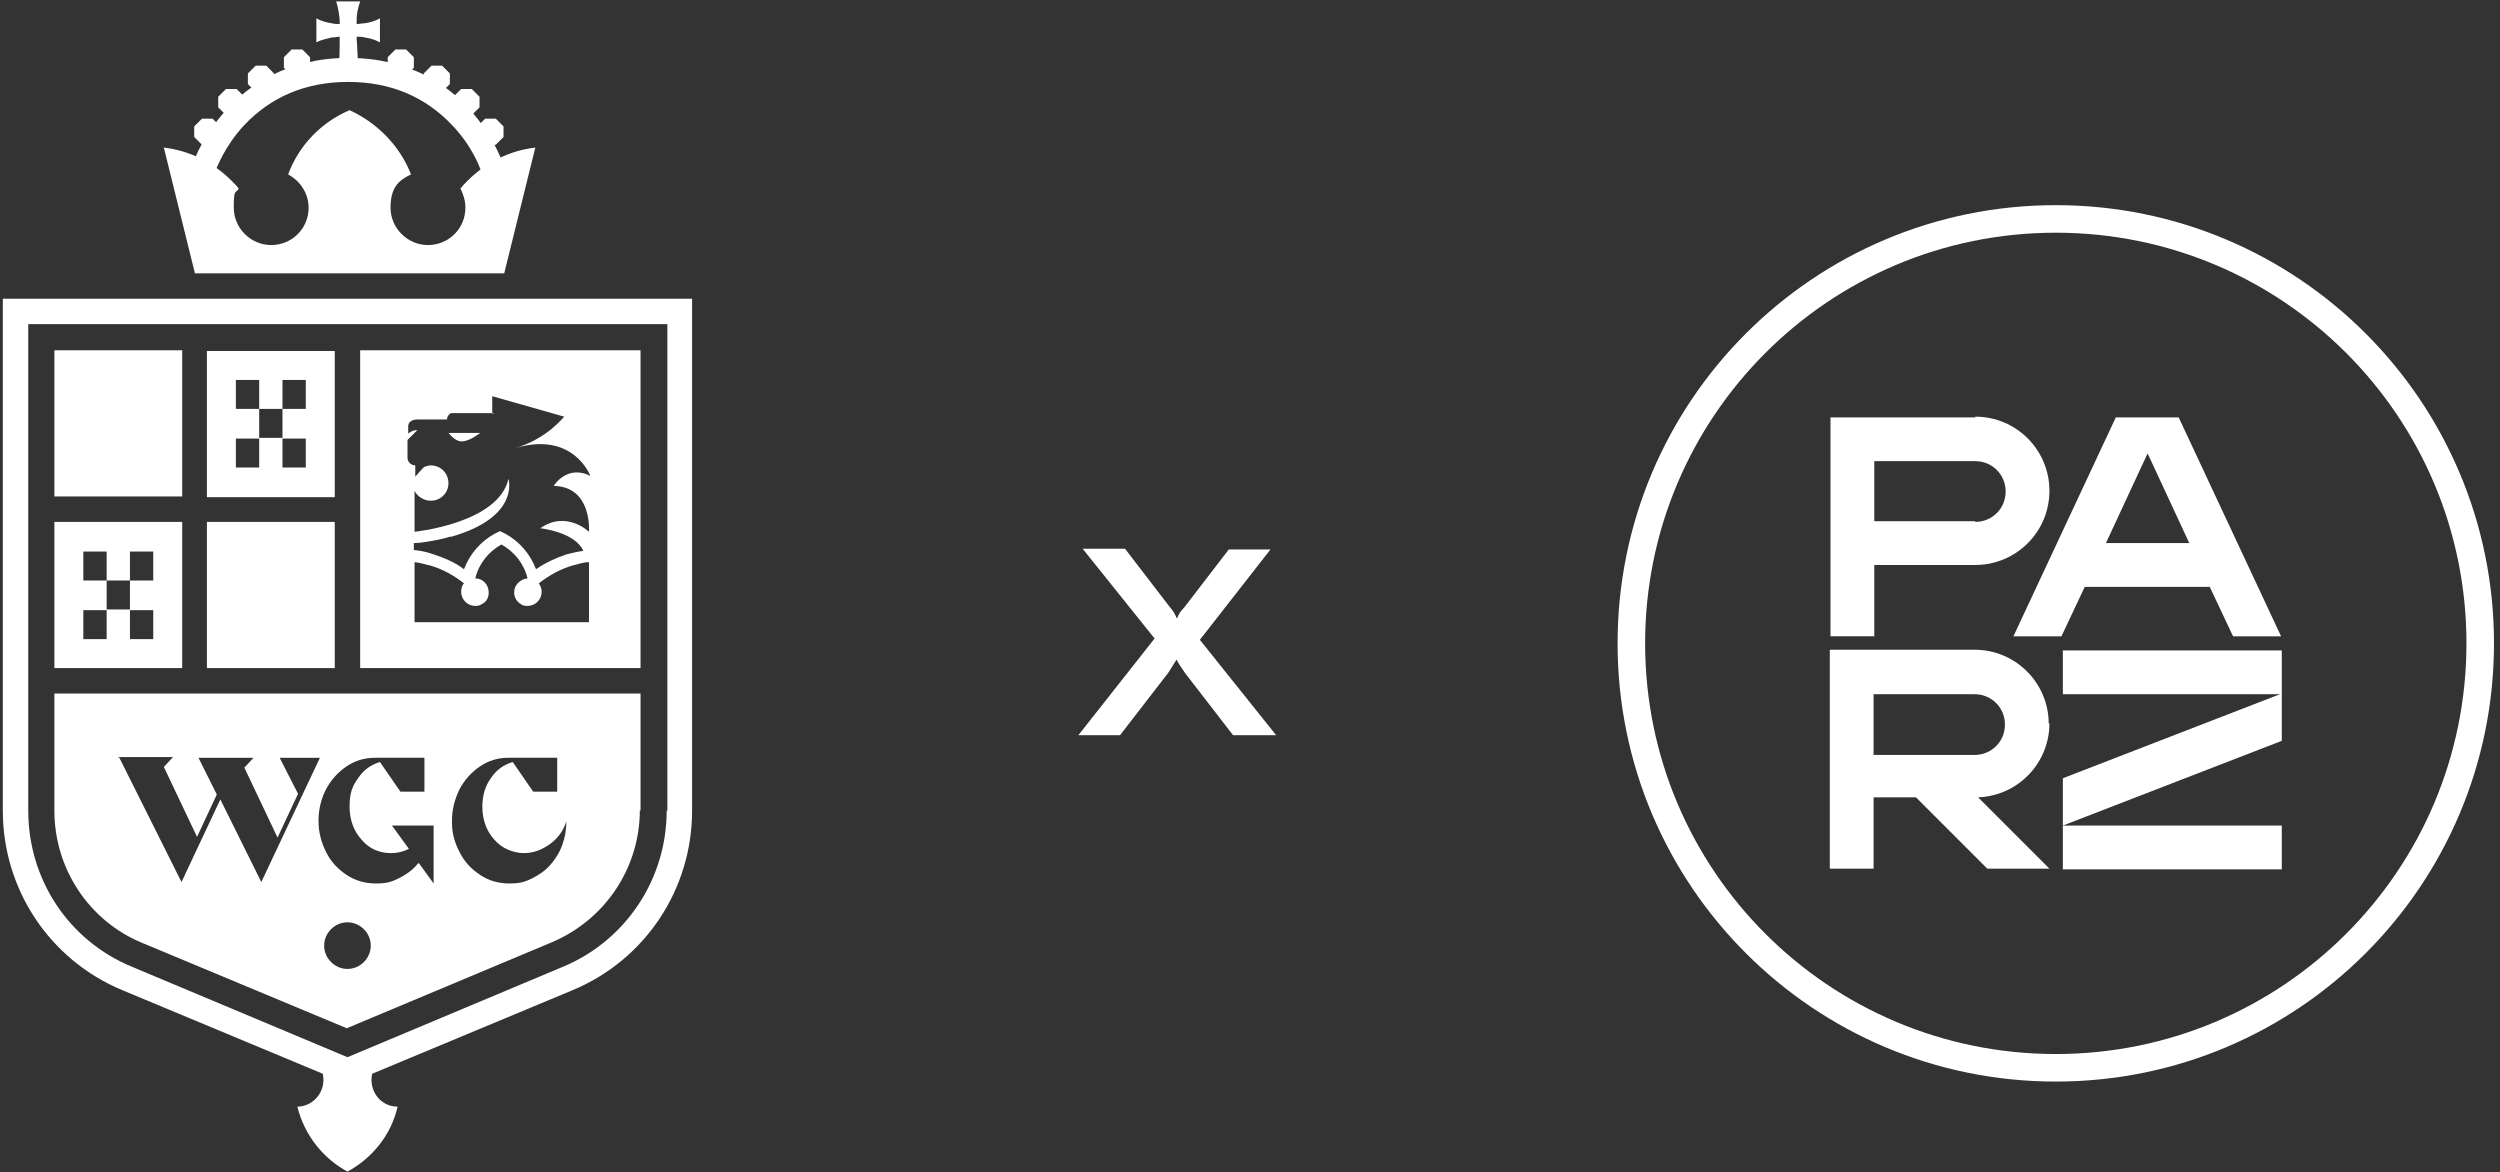 <?xml version="1.0" encoding="UTF-8"?>
<svg id="Layer_1" xmlns="http://www.w3.org/2000/svg" version="1.1" viewBox="0 0 354 166">
  <rect x="0" y="0" width="354" height="166" fill="#333333" stroke="none"/>
  <!-- Generator: Adobe Illustrator 29.3.0, SVG Export Plug-In . SVG Version: 2.1.0 Build 146)  -->
  <defs>
    <style>
      .st0 {
        fill: none;
        stroke: #fff;
        stroke-width: 3.9px;
      }

      .st1 {
        fill: #fff;
      }
    </style>
  </defs>
  <path class="st0" d="M291.1,151.2c33.2,0,60.1-26.9,60.1-60.1s-26.9-60.1-60.1-60.1-60.1,26.9-60.1,60.1,26.9,60.1,60.1,60.1Z"/>
  <path class="st1" d="M279.7,59.1h-20.5v31h6.2v-10.1h14.3c5.8,0,10.5-4.7,10.5-10.5s-4.7-10.5-10.5-10.5ZM279.7,73.8h-14.3v-8.5h14.3c2.4,0,4.3,1.9,4.3,4.3s-1.9,4.3-4.3,4.3Z"/>
  <path class="st1" d="M290.1,102.5c0-5.8-4.7-10.5-10.5-10.5h-20.5v31h6.2v-10.1h6l10.1,10.1h8.8l-10.1-10.1c5.6-.2,10.1-4.8,10.1-10.5ZM265.3,98.3h14.3c2.4,0,4.3,1.9,4.3,4.3s-1.9,4.3-4.3,4.3h-14.3v-8.5Z"/>
  <path class="st1" d="M316.2,90.1h6.8l-14.5-31h-8.9l-14.5,31h6.8l3.3-7h17.7l3.3,7h0ZM298.2,76.9l5.9-12.7,5.9,12.7h-11.9Z"/>
  <path class="st1" d="M323.1,116.9h-31v6.2h31v-6.2Z"/>
  <path class="st1" d="M323.1,92.1h-31v6.2h31v-6.2Z"/>
  <path class="st1" d="M292.1,116.9l31-12v-6.7l-31,12v6.7Z"/>
  <path class="st1" d="M.4,42.3v72.5c0,11.1,6.6,21.1,16.9,25.4l31.9,13.3,31.9-13.3c10.3-4.3,16.9-14.3,16.9-25.4V42.3H.4ZM94.4,114.8c0,9.7-5.8,18.4-14.7,22.1l-30.5,12.8-30.5-12.8c-9-3.7-14.7-12.4-14.7-22.1V45.9h90.5v68.9h0Z"/>
  <path class="st1" d="M25.8,49.6H7.7v20.7h18.1v-20.7Z"/>
  <path class="st1" d="M47.4,73.9h-18.1v20.7h18.1v-20.7Z"/>
  <path class="st1" d="M90.6,114.7c0,8.2-4.9,15.5-12.4,18.7l-29.1,12.2-29-12.1c-7.5-3.1-12.4-10.5-12.4-18.7v-16.6h83v16.6ZM49.2,130.6c-1.8,0-3.3,1.5-3.3,3.3,0,1.8,1.5,3.3,3.3,3.3s3.3-1.5,3.3-3.3c0-1.8-1.5-3.3-3.3-3.3ZM53.1,107.3c-1.5,0-2.8.4-4,1.2-1.2.8-2.2,1.9-2.9,3.2s-1.1,2.9-1.1,4.5c0,1.7.4,3.1,1.1,4.5.7,1.4,1.7,2.4,2.9,3.2,1.2.8,2.6,1.2,4.1,1.2s2.2-.2,3.2-.7c1-.5,1.9-1.1,2.6-1.9,0-.1.2-.2.3-.3l2.1,2.9h0v-8.2h-5.9s2.4,3.3,2.4,3.3c-.8.4-1.6.6-2.5.6-1.7,0-3.1-.6-4.2-1.9-1.1-1.2-1.7-2.8-1.7-4.7s.4-2.9,1.2-4c.8-1.2,1.8-1.9,3.1-2.3h0l2.9,4.2h3.4v-4.8h-6.8ZM72,107.3c-1.5,0-2.8.4-4,1.2-1.2.8-2.2,1.9-2.9,3.2-.7,1.4-1.1,2.9-1.1,4.5v.3c0,1.5.4,2.9,1.1,4.2.7,1.4,1.7,2.4,2.9,3.2,1.2.8,2.6,1.2,4.1,1.2s2.2-.2,3.2-.7c1-.5,1.9-1.1,2.6-1.9.7-.8,1.3-1.7,1.7-2.8s.6-2.2.6-3.4h0c-.4,1.3-1.2,2.4-2.3,3.2-1.1.8-2.3,1.3-3.7,1.3s-3.1-.6-4.2-1.9c-1.1-1.2-1.7-2.8-1.7-4.7,0-1.5.4-2.9,1.2-4,.8-1.2,1.8-1.9,3.1-2.3h0l2.9,4.2h3.4v-4.8h-6.8ZM16.9,107.3l.7,1.4,8.1,16.2h0l5.5-11.7,5.8,11.7h0l8.3-17.6h0s-5.7,0-5.7,0h0s2.6,5.1,2.6,5.1l-2.9,6.2-4.7-9.9,1.3-1.4h0s-7.8,0-7.8,0l2.6,5.2-2.8,6-4.7-9.9,1.3-1.4h0s-7.8,0-7.8,0h0Z"/>
  <path class="st1" d="M69.6,25c-.7,0-1.3-.4-1.6-1.1,0,0-1.1-3.2-4-6.2-3.8-4-8.7-6.1-14.7-6.1s-10.9,2.1-14.7,6.1c-2.9,3.1-3.9,6.2-4,6.2-.3.9-1.2,1.3-2.1,1s-1.3-1.2-1-2.1c0-.2,1.3-3.7,4.6-7.3,3-3.3,8.5-7.3,17.2-7.3s14.2,3.9,17.2,7.3c3.3,3.6,4.5,7.2,4.6,7.3.3.9-.2,1.8-1,2.1-.2,0-.3,0-.5,0h0Z"/>
  <path class="st1" d="M56,10.7h0c0,0,1.5,0,1.5,0l1.1-1.1v-1.5l-1.1-1.1h-1.5l-1.1,1.1v1.5l1,1Z"/>
  <path class="st1" d="M61.1,13h0c0,0,1.5,0,1.5,0l1.1-1.1v-1.5l-1.1-1.1h-1.5l-1.1,1.1v1.5l1,1Z"/>
  <path class="st1" d="M65.3,16.3h0c0,0,1.5,0,1.5,0l1.1-1.1v-1.5l-1.1-1.1h-1.5l-1.1,1.1v1.5l1,1Z"/>
  <path class="st1" d="M68.7,20.5h0c0,0,1.5,0,1.5,0l1.1-1.1v-1.5l-1.1-1.1h-1.5l-1.1,1.1v1.5l1,1Z"/>
  <path class="st1" d="M42.8,10.7h0c0,0-1.5,0-1.5,0l-1.1-1.1v-1.5l1.1-1.1h1.5l1.1,1.1v1.5l-1,1Z"/>
  <path class="st1" d="M37.7,13h0c0,0-1.5,0-1.5,0l-1.1-1.1v-1.5l1.1-1.1h1.5l1.1,1.1v1.5l-1,1Z"/>
  <path class="st1" d="M33.5,16.3h0c0,0-1.5,0-1.5,0l-1.1-1.1v-1.5l1.1-1.1h1.5l1.1,1.1v1.5l-1,1Z"/>
  <path class="st1" d="M30.1,20.5h0c0,0-1.5,0-1.5,0l-1.1-1.1v-1.5l1.1-1.1h1.5l1.1,1.1v1.5l-1,1Z"/>
  <path class="st1" d="M50.7,10.1h0c0-.9-.1-3.7-.2-4.6v-.3c.4,0,.8,0,1.1.1.7.1,1.5.3,2.2.7v-3.4c-.7.4-1.5.6-2.2.7-.4,0-.7.1-1.1.1,0-.2,0-.4,0-.6,0-.9.2-1.7.5-2.6h-3.4c.3.9.4,1.7.5,2.6,0,.2,0,.4,0,.6-.4,0-.7,0-1.1-.1-.7-.1-1.5-.3-2.2-.7v3.4c.7-.4,1.5-.5,2.2-.7.4,0,.8-.1,1.1-.1v.3c0,.9,0,3.7-.2,4.6h0s2.5,0,2.5,0h0Z"/>
  <path class="st1" d="M71.4,38.7l4.4-17.8c-3.5.4-6.9,2-9.6,4.7-.4.4-.7.7-1,1.1.4.8.7,1.7.7,2.7,0,3-2.4,5.3-5.3,5.3s-5.3-2.4-5.3-5.3,1.2-3.9,2.9-4.7c-1.6-4.1-4.8-7.3-8.7-9.1-4,1.7-7.2,5-8.7,9.1,1.7.9,2.9,2.7,2.9,4.7,0,3-2.4,5.3-5.3,5.3s-5.3-2.4-5.3-5.3.3-1.9.7-2.7c-.3-.4-.7-.8-1-1.1-2.7-2.7-6.1-4.3-9.6-4.7l4.4,17.8h44.1Z"/>
  <path class="st1" d="M52.6,152.9c0-.6.2-1.3.4-2.4l-3.6,1.6-4.1-1.8c.3,1.3.5,1.9.5,2.6,0,2.1-1.7,3.8-3.7,3.8,1,4,3.6,7.3,7.1,9.2,3.5-1.9,6.2-5.2,7.1-9.2-2.1,0-3.7-1.7-3.7-3.8h0Z"/>
  <path class="st1" d="M90.7,94.6h-39.7v-45h39.7v45ZM71,77.1c-1.8,1-3.2,2.7-3.7,4.8,1.1,0,1.9.9,1.9,2,0,.7-.3,1.3-.9,1.6-.3.2-.6.3-.9.3,0,0,0,0-.1,0-1.1,0-2-.9-2-2,0-.4.1-.9.4-1.2-1.4-1.1-3-2-4.7-2.5-.8-.2-1.5-.4-2.3-.5v8.5h24.7v-8.5c-.8,0-1.6.3-2.4.5-1.7.5-3.3,1.4-4.7,2.5.2.3.4.7.4,1.2,0,1.1-.9,2-2,2s0,0-.1,0c-.3,0-.7-.1-.9-.3-.5-.3-.9-.9-.9-1.6,0-1.1.9-1.9,1.9-2-.5-2.1-1.9-3.8-3.7-4.8ZM70,58.5h-5.9c-.2,0-.4,0-.5.2-.2.2-.3.4-.3.7h-4.3s-1.2,0-1.2,1v1s.5-.5,1.3-.5l-1.4,1.4v2.5c0,.6.5,1.1,1.1,1.1v1.6s1.2-1.4,1.3-1.4c.3-.1.6-.2.9-.2,1.4,0,2.5,1.1,2.5,2.5,0,1.4-1.1,2.5-2.5,2.5-1,0-1.9-.6-2.3-1.4v5.8c0,0,11.9-1.2,13.3-7.5,0,0,1.7,5.4-8.1,8.2,0,0-.1,0-.2,0-.9.3-2,.5-3.2.7-1.1.2-1.9.2-1.9.2v1h.2c.9.1,1.8.3,2.6.6,1.5.5,3,1.1,4.3,2.1.8-2.1,2.3-3.9,4.3-5l.8-.4.8.4c2,1.1,3.5,2.9,4.3,5,1.3-.9,2.8-1.6,4.3-2.1.8-.2,1.6-.4,2.4-.5-1.2-2.7-6.1-3.2-6.1-3.2,3.7-2.6,6.9.5,6.9.5,0,0,.5-6.4-5-6.5h0s1.9-3.1,5.2-1.4c0,0-2.4-6.5-10.8-3.9,4.8-1.4,7-4.5,7.1-4.5l-10.2-2.9v2.5ZM68,61.3s-1.5,1.2-2.6,1.2c-1.1,0-1.8-1.2-1.9-1.2h4.4Z"/>
  <path class="st1" d="M25.8,94.6H7.7v-20.7h18.1v20.7ZM11.8,90.5h3.3v-4.1h-3.3v4.1ZM18.4,90.5h3.3v-4.1h-3.3v4.1ZM18.4,82.2h-3.3v4.1h3.3v-4.1h3.3v-4.1h-3.3v4.1ZM11.8,82.2h3.3v-4.1h-3.3v4.1Z"/>
  <path class="st1" d="M47.4,70.4h-18.1v-20.7h18.1v20.7ZM33.4,66.2h3.3v-4.1h-3.3v4.1ZM40,66.2h3.3v-4.1h-3.3v4.1ZM40,57.9h-3.3v4.1h3.3v-4.1h3.3v-4.1h-3.3v4.1ZM33.4,57.9h3.3v-4.1h-3.3v4.1Z"/>
  <path class="st1" d="M163.4,90.3l-10.1-12.6h6l6.3,8.2c.6.7.8,1.1,1,1.6h.1c.2-.5.4-.9,1-1.5l6.3-8.2h5.9l-10,12.8,10.8,13.5h-6.1l-6.8-8.8c-.6-.9-.9-1.3-1.2-1.9h0c-.3.5-.7,1.1-1.2,1.9l-6.8,8.8h-5.9l10.8-13.7Z"/>
</svg>